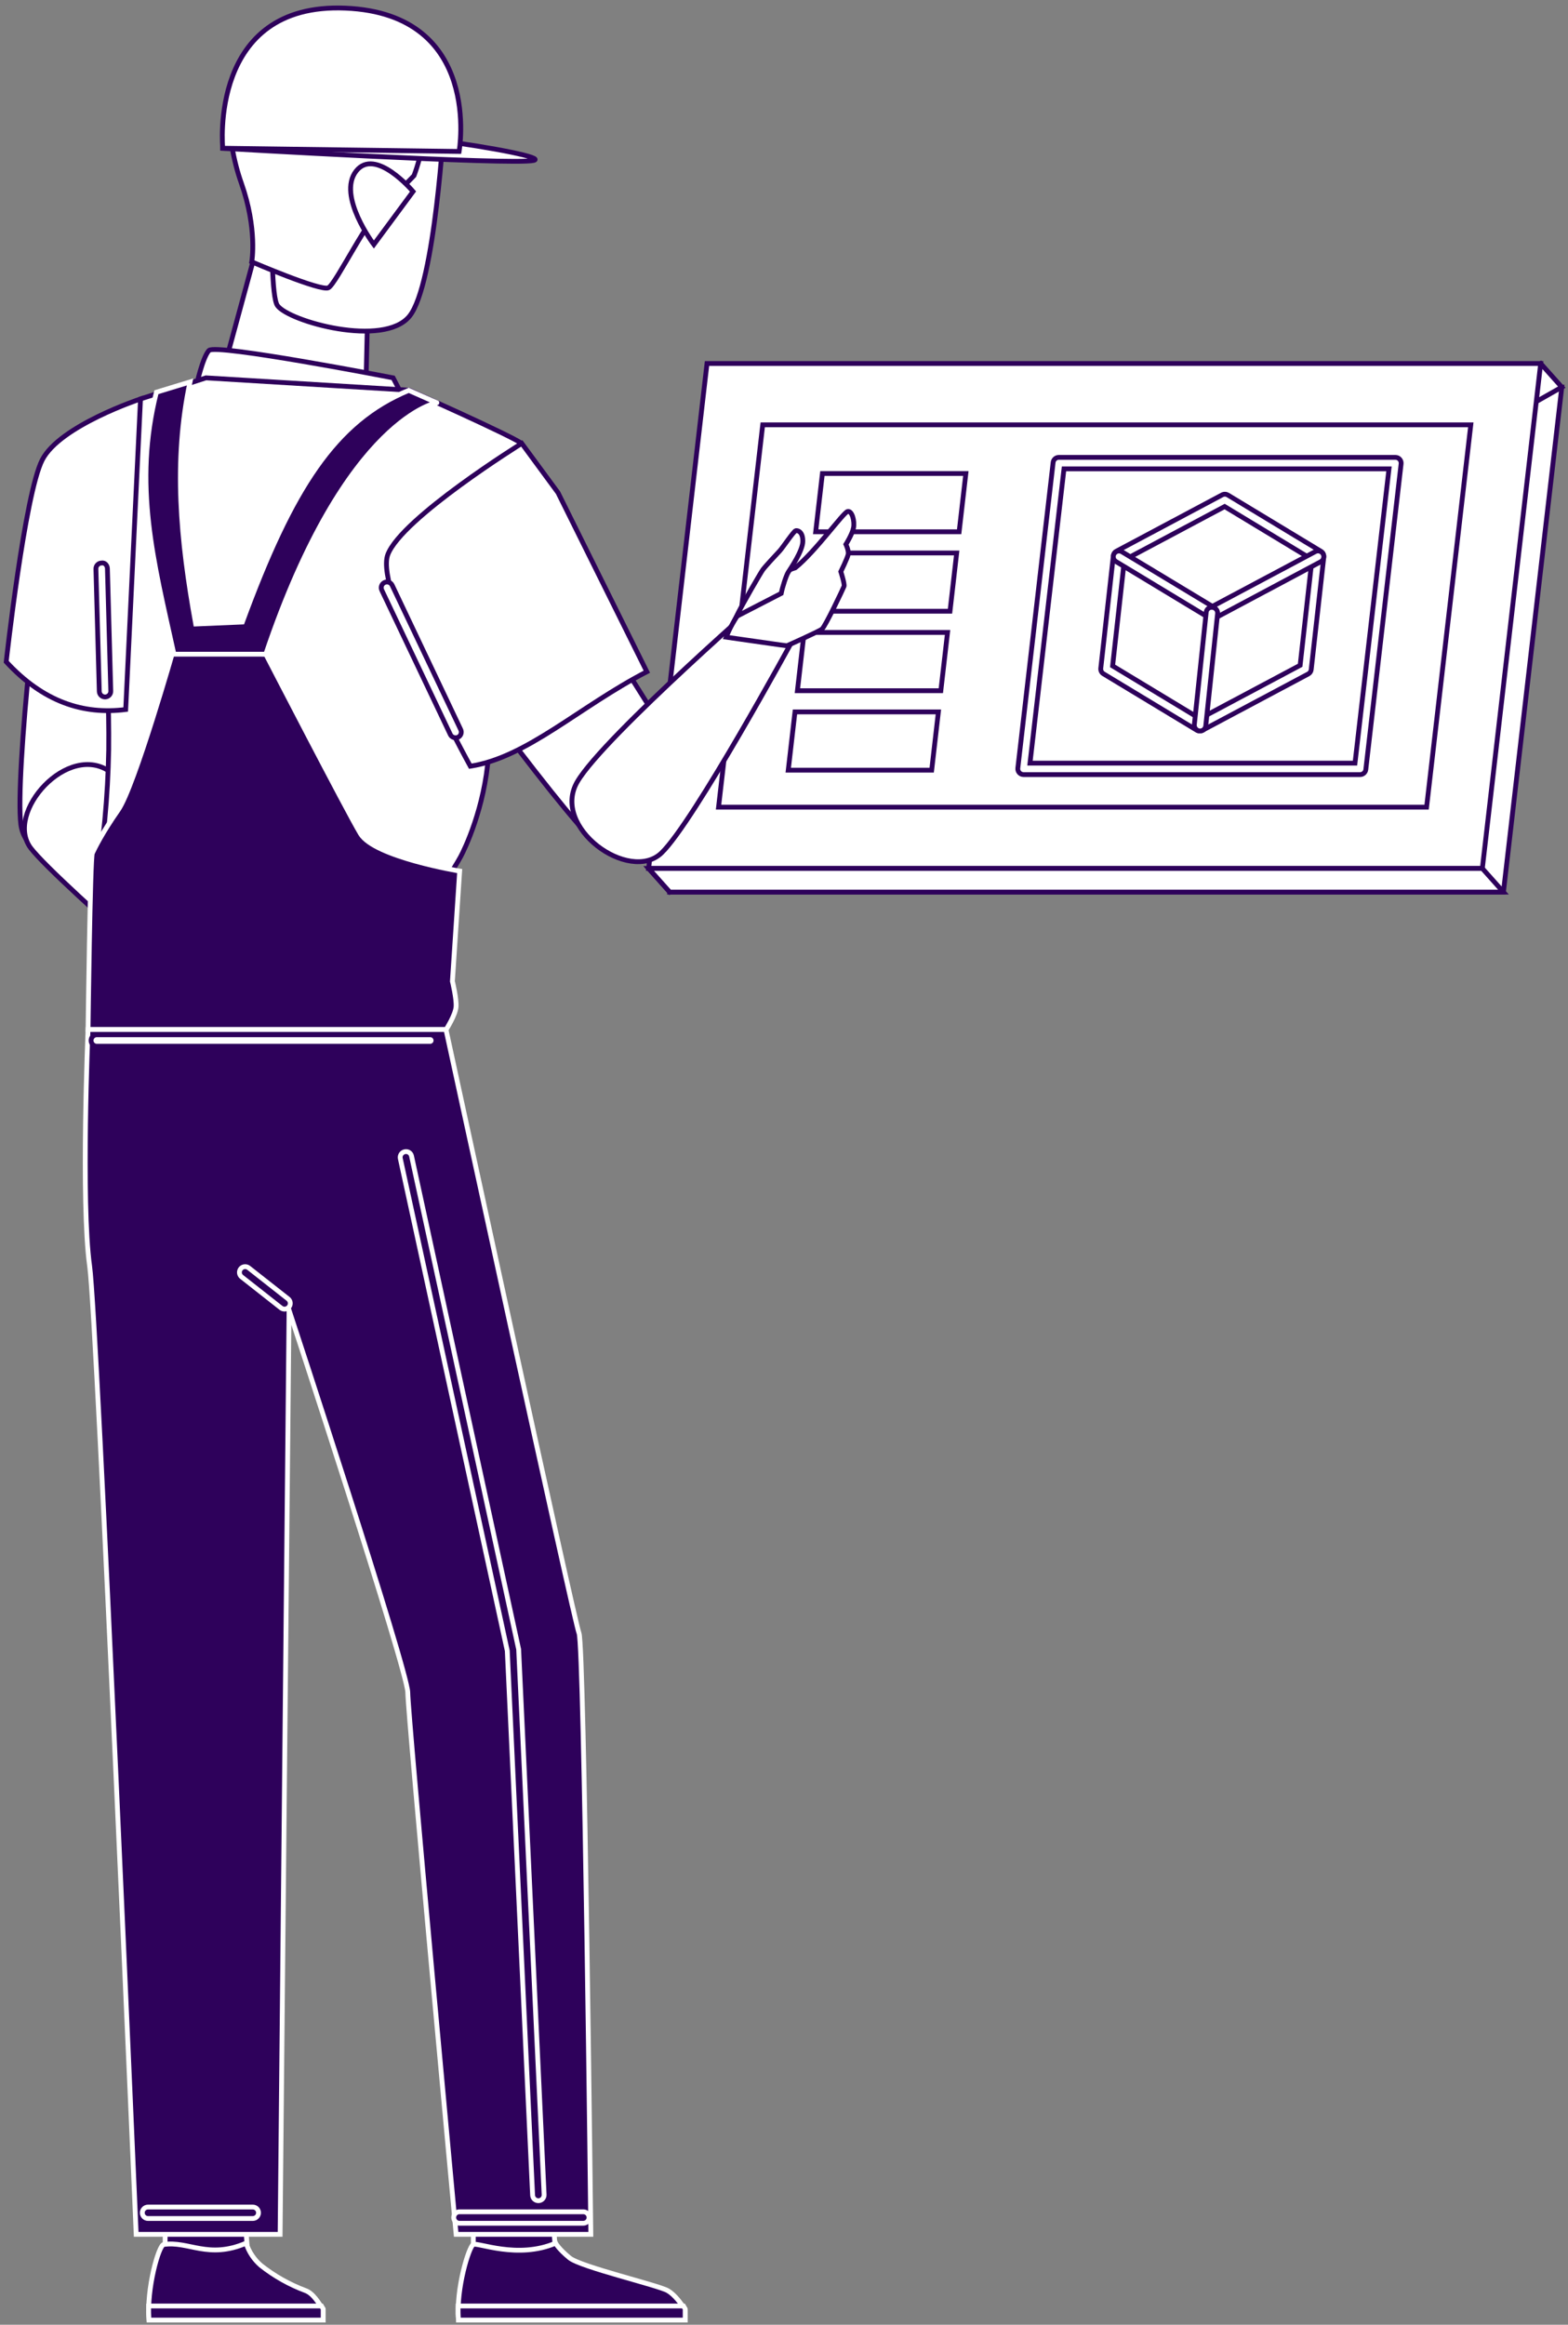<?xml version="1.0" encoding="UTF-8"?> <svg xmlns="http://www.w3.org/2000/svg" width="197" height="292" viewBox="0 0 197 292" fill="none"><rect x="0" y="0" width="197" height="292" fill="#808080" stroke="none"/><path d="M84.147 112.05H188.888L196.22 48.627H91.476L84.147 112.05Z" fill="white" stroke="#2E015B" stroke-width="0.605" stroke-miterlimit="10"></path><path d="M193.568 45.66L196.22 48.627L84.147 112.05L81.494 109.081L193.568 45.66Z" fill="white" stroke="#2E015B" stroke-width="0.605" stroke-miterlimit="10"></path><path d="M81.494 109.081H186.238L193.568 45.66H88.826L81.494 109.081Z" fill="white" stroke="#2E015B" stroke-width="0.605" stroke-miterlimit="10"></path><path d="M179.235 101.381L184.787 53.361H95.827L90.277 101.381H179.235Z" fill="white" stroke="#2E015B" stroke-width="0.605" stroke-miterlimit="10"></path><path d="M186.238 109.082L188.889 112.051H84.147L81.494 109.082H186.238Z" fill="white" stroke="#2E015B" stroke-width="0.605" stroke-miterlimit="10"></path><path d="M117.055 96.736H99.035L99.878 89.418H117.897L117.055 96.736Z" fill="white" stroke="#2E015B" stroke-width="0.605" stroke-miterlimit="10"></path><path d="M118.205 86.755H100.186L101.028 79.439H119.048L118.205 86.755Z" fill="white" stroke="#2E015B" stroke-width="0.605" stroke-miterlimit="10"></path><path d="M119.356 76.775H101.334L102.177 69.457H120.196L119.356 76.775Z" fill="white" stroke="#2E015B" stroke-width="0.605" stroke-miterlimit="10"></path><path d="M120.504 66.794H102.482L103.325 59.477H121.347L120.504 66.794Z" fill="white" stroke="#2E015B" stroke-width="0.605" stroke-miterlimit="10"></path><path d="M170.882 97.293H128.595C128.494 97.292 128.393 97.271 128.3 97.229C128.207 97.187 128.124 97.126 128.056 97.05C127.988 96.974 127.938 96.884 127.907 96.787C127.876 96.69 127.866 96.588 127.878 96.486L132.313 58.084C132.333 57.909 132.418 57.747 132.55 57.629C132.683 57.512 132.853 57.447 133.03 57.447H175.315C175.416 57.447 175.517 57.468 175.61 57.509C175.702 57.551 175.785 57.611 175.853 57.687C175.921 57.763 175.971 57.853 176.002 57.949C176.033 58.046 176.043 58.148 176.033 58.25L171.598 96.652C171.578 96.828 171.494 96.99 171.362 97.109C171.23 97.227 171.059 97.292 170.882 97.293ZM129.406 95.853H170.239L174.509 58.891H133.677L129.406 95.853Z" fill="white" stroke="#2E015B" stroke-width="0.605" stroke-miterlimit="10"></path><path d="M150.727 91.818C150.596 91.818 150.466 91.782 150.354 91.713L138.644 84.639C138.526 84.569 138.431 84.466 138.369 84.342C138.308 84.219 138.284 84.08 138.299 83.944L139.88 69.794C139.893 69.677 139.934 69.565 140 69.468C140.066 69.371 140.155 69.291 140.259 69.236L153.554 62.158C153.664 62.1 153.787 62.071 153.912 62.075C154.037 62.078 154.158 62.114 154.265 62.178L165.975 69.256C166.093 69.328 166.187 69.431 166.248 69.554C166.309 69.677 166.334 69.815 166.32 69.952L164.737 84.101C164.725 84.218 164.684 84.33 164.618 84.428C164.552 84.525 164.463 84.605 164.358 84.659L151.066 91.735C150.962 91.79 150.845 91.818 150.727 91.818ZM139.785 83.641L150.749 90.267L163.346 83.565L164.832 70.26L153.862 63.626L141.265 70.333L139.785 83.641Z" fill="white" stroke="#2E015B" stroke-width="0.605" stroke-miterlimit="10"></path><path d="M152.303 77.721C152.171 77.722 152.042 77.686 151.93 77.618L140.22 70.542C140.138 70.493 140.067 70.429 140.011 70.353C139.955 70.278 139.914 70.191 139.891 70.1C139.868 70.008 139.863 69.912 139.877 69.819C139.891 69.725 139.923 69.635 139.972 69.554C140.072 69.391 140.232 69.275 140.417 69.229C140.603 69.183 140.799 69.213 140.963 69.31L152.325 76.164L165.254 69.284C165.338 69.24 165.43 69.212 165.524 69.203C165.618 69.193 165.714 69.203 165.804 69.231C165.895 69.258 165.979 69.303 166.053 69.364C166.126 69.424 166.187 69.498 166.231 69.582C166.276 69.665 166.303 69.757 166.313 69.851C166.322 69.945 166.312 70.041 166.285 70.131C166.257 70.222 166.212 70.306 166.152 70.38C166.091 70.453 166.017 70.513 165.934 70.558L152.651 77.638C152.544 77.696 152.424 77.724 152.303 77.721Z" fill="white" stroke="#2E015B" stroke-width="0.605" stroke-miterlimit="10"></path><path d="M150.771 91.817C150.67 91.815 150.572 91.792 150.481 91.75C150.39 91.708 150.308 91.648 150.241 91.574C150.174 91.5 150.123 91.413 150.09 91.318C150.058 91.223 150.045 91.123 150.053 91.023L151.543 76.926C151.549 76.83 151.574 76.737 151.618 76.652C151.662 76.567 151.723 76.492 151.798 76.431C151.872 76.371 151.959 76.327 152.051 76.302C152.143 76.276 152.24 76.271 152.335 76.285C152.525 76.305 152.699 76.399 152.819 76.547C152.939 76.695 152.996 76.885 152.976 77.075L151.488 91.172C151.47 91.349 151.386 91.513 151.254 91.633C151.121 91.752 150.949 91.818 150.771 91.817Z" fill="white" stroke="#2E015B" stroke-width="0.605" stroke-miterlimit="10"></path><path d="M45.994 47.651L46.358 31.857L32.868 28.859L28.375 45.371L45.994 47.651Z" fill="white" stroke="#2E015B" stroke-width="0.605" stroke-miterlimit="10"></path><path d="M55.812 15.002C55.812 15.002 54.681 35.707 51.455 39.708C48.23 43.71 36.282 40.386 34.855 38.378C33.428 36.37 34.623 10.482 34.623 10.482L55.812 15.002Z" fill="white" stroke="#2E015B" stroke-width="0.605" stroke-miterlimit="10"></path><path d="M34.065 4.06C42.021 0.18 49.647 3.837 53.104 5.786C56.562 7.735 56.723 11.412 54.717 14.593C52.987 17.325 53.276 16.877 53.078 18.069C52.857 19.431 52.501 20.768 52.016 22.06C52.016 22.06 50 24.209 48.8 25.124C46.363 26.969 42.223 35.681 41.257 36.147C40.292 36.612 31.631 32.889 31.631 32.889C31.631 32.889 32.363 28.771 30.315 22.985C28.485 17.839 26.991 7.51 34.065 4.06Z" fill="white" stroke="#2E015B" stroke-width="0.605" stroke-miterlimit="10"></path><path d="M51.893 24.055C51.893 24.055 47.131 18.411 44.737 21.501C42.342 24.591 46.97 30.712 46.97 30.712L51.893 24.055Z" fill="white" stroke="#2E015B" stroke-width="0.605" stroke-miterlimit="10"></path><path d="M24.693 48.375C24.693 48.375 25.447 44.92 26.252 44.021C27.056 43.122 49.392 47.46 49.392 47.46L50.774 50.133L24.693 48.375Z" fill="white" stroke="#2E015B" stroke-width="0.605" stroke-miterlimit="10"></path><path d="M86.875 98.202C88.46 102.806 79.342 109.992 74.873 105.91C70.404 101.828 51.013 75.699 48.82 70.822C46.627 65.946 58.623 57.227 63.026 61.89C67.428 66.553 85.293 93.6 86.875 98.202Z" fill="white" stroke="#2E015B" stroke-width="0.605" stroke-miterlimit="10"></path><path d="M16.745 105.493C14.949 110.019 3.352 109.539 2.616 103.532C1.88 97.525 5.019 68.186 6.527 63.056C8.035 57.925 22.821 59.118 23.125 65.525C23.43 71.931 18.541 100.97 16.745 105.493Z" fill="white" stroke="#2E015B" stroke-width="0.605" stroke-miterlimit="10"></path><path d="M97.587 73.633L99.639 80.325C99.639 80.325 87.141 103.28 83.109 107.136C79.078 110.993 69.164 103.911 72.544 98.174C75.925 92.437 97.587 73.633 97.587 73.633Z" fill="white" stroke="#2E015B" stroke-width="0.605" stroke-miterlimit="10"></path><path d="M106.5 64.243C105.956 64.356 102.469 69.271 99.927 71.315C97.734 71.962 93.093 75.246 91.236 80.031L97.969 80.995L98.864 81.112C98.864 81.112 102.872 79.334 103.279 79.009C103.686 78.685 105.942 73.923 106.043 73.641C106.144 73.359 105.64 71.802 105.64 71.802C105.64 71.802 106.482 70.085 106.567 69.621C106.652 69.158 106.279 68.371 106.279 68.371C106.279 68.371 107.071 67.116 107.236 66.291C107.401 65.467 107.047 64.13 106.5 64.243Z" fill="white" stroke="#2E015B" stroke-width="0.605" stroke-miterlimit="10"></path><path d="M100.864 67.998C100.849 69.191 99.378 71.332 99.037 71.866C98.777 72.27 98.309 73.721 98.15 74.533L92.506 77.444C93.312 75.814 95.594 71.895 95.838 71.564C96.181 71.098 97.562 69.623 97.951 69.21C98.34 68.796 99.719 66.706 99.985 66.655C100.251 66.605 100.878 66.805 100.864 67.998Z" fill="white" stroke="#2E015B" stroke-width="0.605" stroke-miterlimit="10"></path><path d="M39.112 128.368L33.389 133.257C33.389 133.257 7.263 110.956 3.874 106.539C0.486 102.122 8.598 93.033 13.936 97.014C19.273 100.995 39.112 128.368 39.112 128.368Z" fill="white" stroke="#2E015B" stroke-width="0.605" stroke-miterlimit="10"></path><path d="M65.48 55.667C64.303 54.758 51.43 49.015 51.43 49.015L25.875 47.461L17.654 50.11C17.654 50.11 12.778 68.275 12.568 70.049C12.453 71.014 13.778 83.198 13.657 94.172C13.555 100.06 13.004 105.932 12.01 111.736L54.639 112.765C54.639 112.765 57 109.207 57.864 107.622C58.386 106.663 60.888 101.47 61.37 94.884C62.485 79.795 66.299 56.3 65.48 55.667Z" fill="white" stroke="#2E015B" stroke-width="0.605" stroke-miterlimit="10"></path><path d="M11.062 129.31C11.062 129.31 11.327 107.754 11.605 107.16C11.883 106.565 12.814 104.642 14.844 101.741C16.874 98.84 21.849 81.381 21.849 81.381L33.396 82.169C33.396 82.169 43.538 101.789 45.29 104.718C47.041 107.647 57.752 109.413 57.752 109.413L56.839 123.254C56.839 123.254 57.369 125.411 57.3 126.447C57.232 127.483 56.056 129.312 56.056 129.312L11.062 129.31Z" fill="#2E015B" stroke="white" stroke-width="0.605" stroke-miterlimit="10"></path><path d="M19.648 49.265C16.719 60.91 19.245 70.377 21.852 82.168H33.396C43.522 52.085 55.319 50.49 54.883 50.593L51.356 49.031C42.071 52.873 36.64 61.271 30.447 78.13L24.591 78.38C22.672 67.817 21.769 57.86 23.875 47.975L19.648 49.265Z" fill="#2E015B" stroke="white" stroke-width="0.605" stroke-miterlimit="10"></path><path d="M65.553 55.693C65.553 55.693 50.468 65.065 48.724 69.661C46.981 74.257 59.092 96.24 59.092 96.24C66.234 95.126 72.707 88.808 81.266 84.371L70.105 61.882L65.553 55.693Z" fill="white" stroke="#2E015B" stroke-width="0.605" stroke-miterlimit="10"></path><g style="mix-blend-mode:multiply"><path d="M57.231 92.667C57.096 92.668 56.963 92.63 56.848 92.559C56.733 92.488 56.64 92.386 56.58 92.264L47.977 74.15C47.932 74.064 47.906 73.97 47.898 73.874C47.891 73.777 47.904 73.68 47.934 73.589C47.965 73.497 48.014 73.413 48.078 73.341C48.142 73.268 48.22 73.21 48.308 73.168C48.395 73.126 48.489 73.103 48.586 73.098C48.683 73.094 48.779 73.109 48.87 73.143C48.96 73.177 49.043 73.228 49.113 73.294C49.184 73.361 49.24 73.44 49.279 73.529L57.882 91.643C57.923 91.729 57.947 91.822 57.952 91.916C57.957 92.011 57.944 92.106 57.912 92.196C57.88 92.285 57.831 92.368 57.768 92.438C57.704 92.509 57.627 92.566 57.542 92.607C57.444 92.649 57.338 92.67 57.231 92.667Z" fill="white" stroke="#2E015B" stroke-width="0.605" stroke-miterlimit="10"></path></g><path d="M17.654 50.111C17.654 50.111 7.504 53.466 5.305 57.772C3.106 62.077 0.781 83.123 0.781 83.123C5.418 88.153 10.469 89.797 15.793 89.118L17.654 50.111Z" fill="white" stroke="#2E015B" stroke-width="0.605" stroke-miterlimit="10"></path><g style="mix-blend-mode:multiply"><path d="M13.196 87.542C13.008 87.542 12.828 87.469 12.694 87.339C12.559 87.208 12.48 87.03 12.475 86.843L12.051 71.458C12.048 71.363 12.064 71.269 12.098 71.18C12.132 71.091 12.182 71.01 12.248 70.942C12.313 70.873 12.391 70.818 12.478 70.779C12.565 70.741 12.658 70.72 12.753 70.718C13.18 70.637 13.484 71.018 13.495 71.415L13.918 86.802C13.921 86.897 13.905 86.991 13.871 87.08C13.837 87.168 13.786 87.249 13.721 87.318C13.655 87.387 13.577 87.442 13.491 87.48C13.404 87.519 13.311 87.54 13.216 87.542H13.196Z" fill="white" stroke="#2E015B" stroke-width="0.605" stroke-miterlimit="10"></path></g><path d="M67.04 20.154C64.278 20.758 27.984 18.63 27.984 18.63L28.15 15.948C43.212 15.168 69.799 19.531 67.04 20.154Z" fill="white" stroke="#2E015B" stroke-width="0.605" stroke-miterlimit="10"></path><path d="M57.683 19.023C57.683 19.023 60.723 1.757 43.399 1.021C26.159 0.291 27.985 18.62 27.985 18.62L57.683 19.023Z" fill="white" stroke="#2E015B" stroke-width="0.605" stroke-miterlimit="10"></path><path d="M20.748 274.934V283.497L31.23 284.384L30.493 274.934H20.748Z" fill="#2E015B" stroke="white" stroke-width="0.605" stroke-miterlimit="10"></path><path d="M59.467 275.299V283.862L69.949 284.747L69.211 275.299H59.467Z" fill="#2E015B" stroke="white" stroke-width="0.605" stroke-miterlimit="10"></path><path d="M11.062 129.311C11.062 129.311 10.147 151.013 11.264 159.05C12.217 165.888 17.11 280.645 17.11 280.645H35.192L36.317 164.558C36.317 164.558 51.234 209.888 51.234 212.6C51.234 215.311 57.308 280.645 57.308 280.645H74.231C74.231 280.645 73.41 206.838 72.749 205.145C72.088 203.452 56.032 129.311 56.032 129.311H11.062Z" fill="#2E015B" stroke="white" stroke-width="0.605" stroke-miterlimit="10"></path><g style="mix-blend-mode:multiply"><path d="M67.636 276.419C67.45 276.419 67.272 276.348 67.137 276.22C67.003 276.092 66.923 275.917 66.915 275.731L63.733 207.349L50.294 145.521C50.274 145.429 50.272 145.333 50.289 145.24C50.306 145.147 50.341 145.058 50.392 144.978C50.444 144.899 50.51 144.83 50.588 144.776C50.666 144.722 50.754 144.684 50.846 144.664C50.939 144.642 51.035 144.638 51.129 144.654C51.223 144.67 51.313 144.705 51.393 144.756C51.473 144.807 51.542 144.875 51.596 144.954C51.65 145.032 51.687 145.121 51.705 145.215L65.163 207.164L68.362 275.667C68.37 275.857 68.302 276.044 68.174 276.185C68.045 276.326 67.865 276.41 67.674 276.419H67.636Z" fill="#2E015B" stroke="white" stroke-width="0.605" stroke-miterlimit="10"></path></g><path d="M86.083 290.14C85.546 289.283 84.76 288.225 83.895 287.721C82.698 287.027 72.951 284.748 71.556 283.599C70.161 282.449 69.805 281.752 69.805 281.752C65.035 283.806 59.997 281.617 59.453 281.921C58.909 282.226 57.284 287.41 57.599 291.414H86.083V290.14Z" fill="#2E015B" stroke="white" stroke-width="0.605" stroke-miterlimit="10"></path><path d="M86.083 290.007C86.016 289.889 85.945 289.768 85.871 289.645H57.552C57.542 290.195 57.552 290.777 57.599 291.414H86.083V290.007Z" fill="#2E015B" stroke="white" stroke-width="0.605" stroke-miterlimit="10"></path><path d="M40.602 290.14C40.066 289.283 39.362 288.082 38.413 287.721C36.38 286.967 34.479 285.897 32.778 284.552C31.913 283.808 31.271 282.839 30.924 281.752C26.152 283.806 23.693 281.452 20.57 281.921C19.939 282.018 18.401 287.41 18.716 291.414H40.602V290.14Z" fill="#2E015B" stroke="white" stroke-width="0.605" stroke-miterlimit="10"></path><path d="M40.603 290.007C40.534 289.888 40.466 289.767 40.391 289.645H18.672C18.66 290.195 18.672 290.777 18.717 291.414H40.603V290.007Z" fill="#2E015B" stroke="white" stroke-width="0.605" stroke-miterlimit="10"></path><g style="mix-blend-mode:multiply"><path d="M73.286 279.252H57.724C57.533 279.252 57.35 279.176 57.215 279.041C57.08 278.906 57.004 278.723 57.004 278.532C57.004 278.341 57.08 278.158 57.215 278.023C57.35 277.888 57.533 277.812 57.724 277.813H73.286C73.477 277.812 73.66 277.888 73.795 278.023C73.93 278.158 74.006 278.341 74.006 278.532C74.006 278.723 73.93 278.906 73.795 279.041C73.66 279.176 73.477 279.252 73.286 279.252Z" fill="#2E015B" stroke="white" stroke-width="0.605" stroke-miterlimit="10"></path></g><g style="mix-blend-mode:multiply"><path d="M31.764 278.656H18.597C18.406 278.656 18.223 278.58 18.088 278.445C17.953 278.31 17.877 278.127 17.877 277.936C17.877 277.746 17.953 277.563 18.088 277.428C18.223 277.293 18.406 277.217 18.597 277.217H31.76C31.951 277.217 32.134 277.293 32.269 277.428C32.404 277.563 32.48 277.746 32.48 277.936C32.48 278.127 32.404 278.31 32.269 278.445C32.134 278.58 31.951 278.656 31.76 278.656H31.764Z" fill="#2E015B" stroke="white" stroke-width="0.605" stroke-miterlimit="10"></path></g><g style="mix-blend-mode:multiply"><path d="M35.746 164.429C35.585 164.43 35.428 164.376 35.301 164.276L30.354 160.384C30.28 160.325 30.218 160.252 30.172 160.17C30.125 160.087 30.096 159.996 30.085 159.902C30.074 159.808 30.081 159.713 30.107 159.622C30.133 159.531 30.177 159.446 30.235 159.372C30.294 159.297 30.366 159.235 30.449 159.189C30.532 159.143 30.622 159.114 30.716 159.103C30.81 159.092 30.906 159.099 30.997 159.125C31.088 159.151 31.173 159.194 31.247 159.253L36.194 163.143C36.312 163.236 36.398 163.363 36.441 163.507C36.483 163.651 36.479 163.805 36.43 163.946C36.38 164.088 36.288 164.211 36.166 164.297C36.043 164.384 35.897 164.43 35.746 164.429Z" fill="#2E015B" stroke="white" stroke-width="0.605" stroke-miterlimit="10"></path></g><g style="mix-blend-mode:multiply"><path d="M54.053 131.412H12.163C11.972 131.412 11.789 131.336 11.654 131.201C11.519 131.066 11.443 130.883 11.443 130.692C11.443 130.501 11.519 130.318 11.654 130.183C11.789 130.048 11.972 129.973 12.163 129.973H54.053C54.243 129.973 54.426 130.048 54.561 130.183C54.696 130.318 54.772 130.501 54.772 130.692C54.772 130.883 54.696 131.066 54.561 131.201C54.426 131.336 54.243 131.412 54.053 131.412Z" fill="white" stroke="#2E015B" stroke-width="0.605" stroke-miterlimit="10"></path></g></svg> 